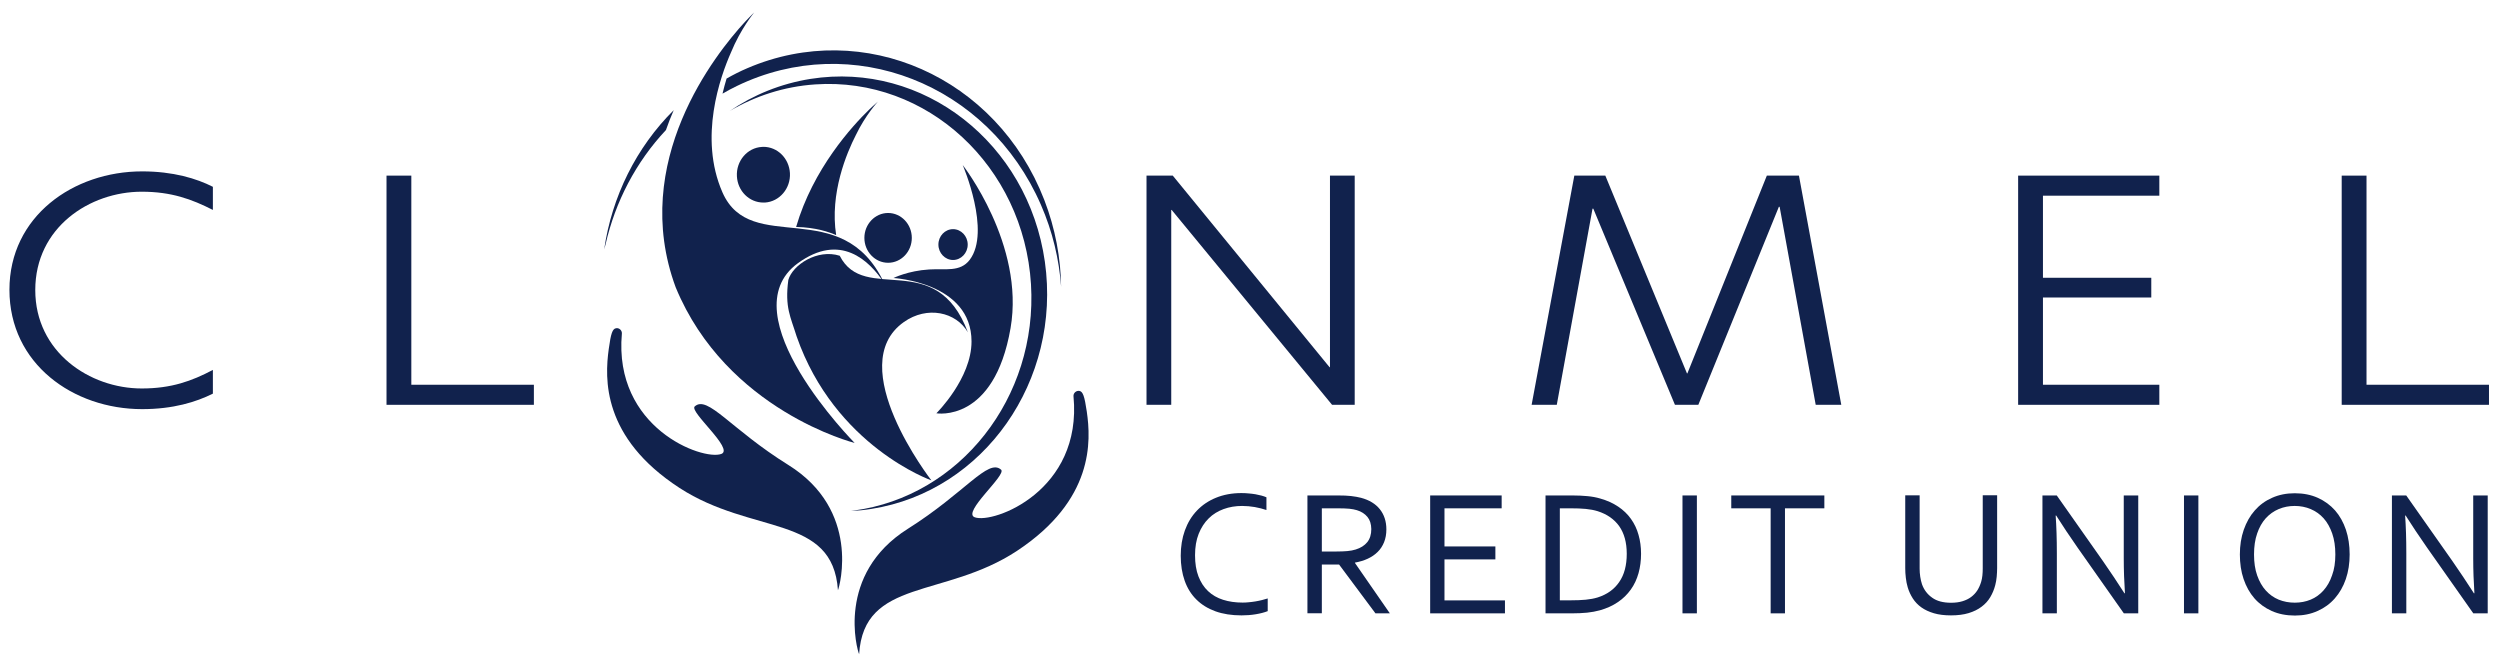 <svg width="177" height="47" viewBox="0 0 177 47" fill="none" xmlns="http://www.w3.org/2000/svg">
<path d="M10.065 28.967C5.183 28.967 0.668 25.759 0.668 20.518C0.668 15.319 5.189 12.134 10.065 12.134C12.259 12.134 13.915 12.638 15.072 13.226V14.863C13.573 14.101 12.128 13.573 10.035 13.573C6.347 13.573 2.497 16.104 2.497 20.536C2.497 24.925 6.347 27.504 10.035 27.504C12.128 27.504 13.573 26.982 15.072 26.19V27.869C13.885 28.463 12.259 28.967 10.065 28.967Z" fill="#11224D"/>
<path d="M27.365 12.434H29.122V27.24H37.799V28.661H27.365V12.434Z" fill="#11224D"/>
<path d="M95.913 28.661H94.311L82.954 14.863H82.924V28.661H81.173V12.434H83.032L94.132 25.998H94.162V12.434H95.913V28.661Z" fill="#11224D"/>
<path d="M110.22 28.661H108.439L111.462 12.434H113.657L119.437 26.436H119.467L125.092 12.434H127.365L130.363 28.661H128.552L125.998 14.641H125.944L120.241 28.661H118.586L112.805 14.773H112.751L110.22 28.661Z" fill="#11224D"/>
<path d="M142.884 12.434H152.881V13.855H144.641V19.666H152.311V21.063H144.641V27.24H152.881V28.661H142.884V12.434Z" fill="#11224D"/>
<path d="M165.792 12.434H167.549V27.24H176.22V28.661H165.792V12.434Z" fill="#11224D"/>
<path d="M87.943 35.821C87.475 35.821 87.038 35.893 86.63 36.043C86.222 36.193 85.868 36.409 85.575 36.703C85.275 36.996 85.041 37.362 84.867 37.794C84.693 38.232 84.609 38.736 84.609 39.311C84.609 39.887 84.687 40.385 84.849 40.804C85.011 41.224 85.239 41.578 85.533 41.854C85.826 42.13 86.18 42.334 86.594 42.465C87.008 42.597 87.469 42.663 87.979 42.663C88.117 42.663 88.267 42.657 88.423 42.639C88.579 42.627 88.735 42.603 88.891 42.579C89.047 42.555 89.203 42.519 89.353 42.483C89.502 42.447 89.634 42.411 89.754 42.37V43.269C89.508 43.365 89.227 43.437 88.897 43.491C88.573 43.545 88.237 43.569 87.901 43.569C87.206 43.569 86.588 43.473 86.054 43.281C85.521 43.089 85.065 42.807 84.705 42.447C84.339 42.088 84.063 41.644 83.877 41.122C83.692 40.6 83.596 40.007 83.596 39.347C83.596 38.7 83.692 38.1 83.889 37.554C84.087 37.008 84.369 36.541 84.741 36.151C85.113 35.761 85.563 35.455 86.096 35.239C86.624 35.024 87.224 34.91 87.883 34.91C88.057 34.91 88.231 34.916 88.399 34.934C88.567 34.946 88.735 34.97 88.891 34.994C89.047 35.024 89.191 35.054 89.323 35.09C89.454 35.126 89.568 35.167 89.664 35.209V36.109C89.412 36.025 89.137 35.953 88.837 35.899C88.549 35.851 88.249 35.821 87.943 35.821Z" fill="#11224D"/>
<path d="M93.586 39.965V43.419H92.566V35.078H94.731C95.097 35.078 95.409 35.09 95.661 35.12C95.918 35.15 96.152 35.192 96.362 35.245C96.944 35.401 97.388 35.671 97.694 36.055C97.999 36.439 98.155 36.913 98.155 37.482C98.155 37.818 98.101 38.118 97.993 38.388C97.885 38.652 97.736 38.886 97.538 39.077C97.34 39.275 97.106 39.431 96.836 39.557C96.566 39.683 96.26 39.773 95.93 39.833V39.857L98.401 43.425H97.382L94.809 39.971H93.586V39.965ZM93.586 35.989V39.047H94.593C94.905 39.047 95.169 39.035 95.391 39.017C95.613 38.999 95.811 38.958 95.984 38.904C96.338 38.796 96.608 38.622 96.8 38.388C96.992 38.148 97.088 37.842 97.088 37.458C97.082 37.099 96.992 36.811 96.812 36.595C96.632 36.379 96.386 36.217 96.068 36.121C95.918 36.073 95.739 36.043 95.535 36.019C95.325 36.001 95.061 35.989 94.743 35.989H93.586Z" fill="#11224D"/>
<path d="M102.269 42.508H106.551V43.425H101.256V35.078H106.317V35.989H102.269V38.688H105.873V39.605H102.269V42.508Z" fill="#11224D"/>
<path d="M116.187 39.209C116.187 39.695 116.127 40.151 116.007 40.583C115.887 41.008 115.707 41.398 115.461 41.74C115.216 42.082 114.916 42.382 114.55 42.627C114.184 42.879 113.758 43.071 113.273 43.209C112.991 43.287 112.691 43.341 112.367 43.377C112.043 43.407 111.69 43.425 111.312 43.425H109.423V35.078H111.33C111.708 35.078 112.061 35.096 112.385 35.126C112.709 35.156 113.009 35.21 113.291 35.294C113.776 35.431 114.202 35.623 114.568 35.869C114.934 36.115 115.234 36.403 115.473 36.739C115.713 37.075 115.893 37.452 116.007 37.866C116.127 38.28 116.187 38.73 116.187 39.209ZM115.174 39.209C115.174 38.406 114.994 37.758 114.64 37.254C114.286 36.757 113.776 36.403 113.117 36.193C112.865 36.115 112.583 36.061 112.271 36.031C111.959 36.001 111.606 35.989 111.216 35.989H110.436V42.502H111.216C111.606 42.502 111.959 42.489 112.271 42.459C112.583 42.429 112.865 42.376 113.117 42.298C113.776 42.088 114.286 41.728 114.64 41.206C115 40.691 115.174 40.025 115.174 39.209Z" fill="#11224D"/>
<path d="M120.139 35.078H119.12V43.425H120.139V35.078Z" fill="#11224D"/>
<path d="M126.376 43.425H125.362V35.989H122.574V35.078H129.164V35.989H126.376V43.425Z" fill="#11224D"/>
<path d="M138.135 42.675C138.441 42.675 138.71 42.639 138.944 42.567C139.178 42.495 139.382 42.399 139.556 42.267C139.73 42.136 139.874 41.986 139.994 41.8C140.108 41.62 140.198 41.416 140.264 41.2C140.306 41.062 140.336 40.912 140.354 40.738C140.372 40.57 140.378 40.408 140.378 40.246V35.065H141.397V40.217C141.397 40.414 141.385 40.618 141.367 40.828C141.349 41.038 141.313 41.236 141.265 41.422C141.187 41.728 141.067 42.016 140.911 42.279C140.755 42.543 140.545 42.771 140.294 42.957C140.042 43.149 139.736 43.299 139.382 43.407C139.028 43.515 138.609 43.569 138.129 43.569C137.673 43.569 137.271 43.521 136.923 43.419C136.576 43.317 136.282 43.179 136.036 43.005C135.79 42.831 135.586 42.615 135.43 42.375C135.274 42.13 135.148 41.866 135.065 41.578C135.005 41.368 134.957 41.146 134.933 40.912C134.903 40.672 134.891 40.444 134.891 40.222V35.071H135.91V40.252C135.91 40.438 135.922 40.63 135.952 40.828C135.982 41.026 136.024 41.206 136.078 41.368C136.222 41.77 136.468 42.087 136.804 42.321C137.127 42.555 137.577 42.675 138.135 42.675Z" fill="#11224D"/>
<path d="M148.893 39.731C149.403 40.469 149.912 41.224 150.41 42.004H150.446C150.392 41.194 150.362 40.367 150.362 39.521V35.078H151.388V43.425H150.368L147.094 38.772C146.53 37.962 146.021 37.206 145.577 36.499H145.541C145.595 37.26 145.625 38.148 145.625 39.161V43.425H144.605V35.078H145.619L148.893 39.731Z" fill="#11224D"/>
<path d="M155.645 35.078H154.626V43.425H155.645V35.078Z" fill="#11224D"/>
<path d="M166.355 39.257C166.355 39.887 166.265 40.469 166.085 40.996C165.905 41.524 165.642 41.98 165.306 42.364C164.97 42.748 164.562 43.047 164.082 43.257C163.609 43.473 163.075 43.581 162.481 43.581C161.87 43.581 161.324 43.473 160.838 43.257C160.359 43.041 159.945 42.742 159.615 42.364C159.279 41.98 159.027 41.524 158.847 40.996C158.667 40.469 158.583 39.887 158.583 39.257C158.583 38.622 158.673 38.04 158.859 37.506C159.045 36.979 159.303 36.517 159.639 36.139C159.975 35.755 160.382 35.456 160.862 35.246C161.342 35.03 161.876 34.922 162.469 34.922C163.075 34.922 163.621 35.03 164.1 35.246C164.58 35.462 164.988 35.761 165.324 36.139C165.66 36.523 165.911 36.979 166.091 37.506C166.265 38.034 166.355 38.616 166.355 39.257ZM165.342 39.257C165.342 38.694 165.27 38.202 165.12 37.77C164.97 37.344 164.772 36.985 164.514 36.697C164.256 36.409 163.95 36.193 163.597 36.043C163.243 35.893 162.865 35.821 162.463 35.821C162.062 35.821 161.684 35.893 161.33 36.043C160.976 36.193 160.676 36.409 160.412 36.697C160.155 36.985 159.951 37.344 159.807 37.77C159.657 38.196 159.585 38.694 159.585 39.257C159.585 39.821 159.657 40.313 159.807 40.739C159.957 41.164 160.161 41.524 160.418 41.806C160.676 42.094 160.982 42.31 161.33 42.454C161.684 42.598 162.062 42.669 162.469 42.669C162.871 42.669 163.249 42.598 163.597 42.454C163.944 42.31 164.244 42.094 164.502 41.806C164.76 41.518 164.964 41.164 165.108 40.739C165.27 40.313 165.342 39.815 165.342 39.257Z" fill="#11224D"/>
<path d="M173.635 39.731C174.145 40.469 174.655 41.224 175.152 42.004H175.188C175.134 41.194 175.104 40.367 175.104 39.521V35.078H176.13V43.425H175.11L171.836 38.772C171.273 37.962 170.763 37.206 170.319 36.499H170.283C170.337 37.26 170.367 38.148 170.367 39.161V43.425H169.348V35.078H170.361L173.635 39.731Z" fill="#11224D"/>
<path d="M68.16 11.685C68.16 11.685 72.568 17.315 71.548 23.228C70.385 29.974 66.295 29.261 66.295 29.261C66.295 29.261 68.784 26.802 68.784 24.176C68.784 19.978 63.255 19.684 63.255 19.684C63.255 19.684 64.292 19.168 65.785 19.078C66.943 19.006 67.974 19.282 68.652 18.401C70.187 16.386 68.16 11.685 68.16 11.685Z" fill="#11224D"/>
<path d="M67.476 18.407C68.046 18.407 68.514 17.915 68.514 17.316C68.514 16.716 68.046 16.224 67.476 16.224C66.907 16.224 66.439 16.71 66.439 17.316C66.439 17.915 66.907 18.407 67.476 18.407Z" fill="#11224D"/>
<path d="M59.453 18.107C57.876 17.604 56.113 18.755 55.813 19.822C55.555 21.771 55.975 22.431 56.401 23.816C59.117 31.606 65.941 34.01 65.941 34.01C65.941 34.01 59.621 25.879 63.998 22.797C65.641 21.639 67.68 22.077 68.526 23.528C66.271 17.508 61.21 21.579 59.453 18.107ZM60.586 9.58C61.27 8.147 62.157 7.193 62.157 7.193C62.157 7.193 62.007 7.319 61.75 7.559C61.684 7.619 61.618 7.685 61.552 7.745C60.322 8.932 57.558 11.967 56.365 16.068C57.774 16.098 58.739 16.44 59.201 16.65C58.733 13.682 59.957 10.809 60.586 9.58Z" fill="#11224D"/>
<path d="M52.737 1.556C52.809 1.478 52.875 1.406 52.953 1.329C53.228 1.035 53.396 0.885 53.396 0.885C53.396 0.885 52.437 2.036 51.747 3.727C50.998 5.418 49.45 9.742 51.148 13.616C53.162 18.209 59.609 13.706 62.595 20.032C61.54 18.425 59.483 16.458 56.49 18.635C51.501 22.263 60.508 31.36 60.508 31.36C60.508 31.36 51.441 29.081 47.837 20.338C44.557 11.457 50.662 3.811 52.737 1.556Z" fill="#11224D"/>
<path d="M62.877 18.605C61.954 18.605 61.198 17.813 61.198 16.842C61.198 15.87 61.954 15.079 62.877 15.079C63.801 15.079 64.556 15.87 64.556 16.842C64.556 17.813 63.807 18.605 62.877 18.605Z" fill="#11224D"/>
<path d="M54.044 14.341C53.049 14.341 52.227 13.526 52.173 12.482C52.113 11.397 52.905 10.461 53.942 10.402C53.978 10.402 54.014 10.396 54.05 10.396C55.045 10.396 55.867 11.211 55.927 12.255C55.987 13.34 55.189 14.275 54.158 14.341C54.116 14.341 54.08 14.341 54.044 14.341Z" fill="#11224D"/>
<path d="M73.701 14.509C74.523 16.392 74.984 18.353 75.128 20.308C75.098 18.257 74.715 16.176 73.935 14.155C70.571 5.454 61.156 1.281 52.905 4.831C52.401 5.046 51.915 5.292 51.442 5.562C51.34 5.898 51.244 6.252 51.154 6.63C51.484 6.438 51.819 6.258 52.167 6.09C60.317 2.144 69.959 5.91 73.701 14.509Z" fill="#11224D"/>
<path d="M57.384 5.586C55.274 5.922 53.343 6.714 51.664 7.859C53.469 6.798 55.513 6.126 57.714 5.976C65.636 5.43 72.478 11.769 72.994 20.122C73.485 28.164 67.939 35.15 60.461 36.145C60.389 36.157 60.323 36.169 60.251 36.181C60.73 36.157 61.216 36.109 61.696 36.031C69.671 34.778 75.164 26.94 73.977 18.533C72.784 10.126 65.354 4.327 57.384 5.586Z" fill="#11224D"/>
<path d="M64.274 37.44C68.346 34.873 69.953 32.433 70.877 33.254C71.29 33.62 68.082 36.289 69.012 36.624C70.337 37.104 76.639 34.748 76.004 28.061C75.98 27.833 76.196 27.636 76.424 27.677C76.669 27.726 76.783 28.037 76.945 29.141C77.245 31.216 77.467 35.395 71.998 39.005C66.865 42.387 61.162 40.924 60.826 46.315C60.688 46.045 59.159 40.666 64.274 37.44Z" fill="#11224D"/>
<path d="M55.813 32.919C51.729 30.376 50.104 27.948 49.187 28.775C48.779 29.147 51.999 31.797 51.069 32.139C49.744 32.625 43.43 30.304 44.029 23.618C44.047 23.39 43.832 23.192 43.61 23.24C43.364 23.288 43.25 23.6 43.1 24.709C42.812 26.79 42.614 30.97 48.107 34.544C53.264 37.896 58.955 36.397 59.327 41.788C59.453 41.5 60.946 36.115 55.813 32.919Z" fill="#11224D"/>
<path d="M42.776 17.657C42.806 17.543 42.842 17.429 42.872 17.309C43.562 14.275 45.031 11.463 47.148 9.208C47.316 8.722 47.502 8.255 47.7 7.799C45.049 10.431 43.322 13.915 42.776 17.657Z" fill="#11224D"/>
</svg>
